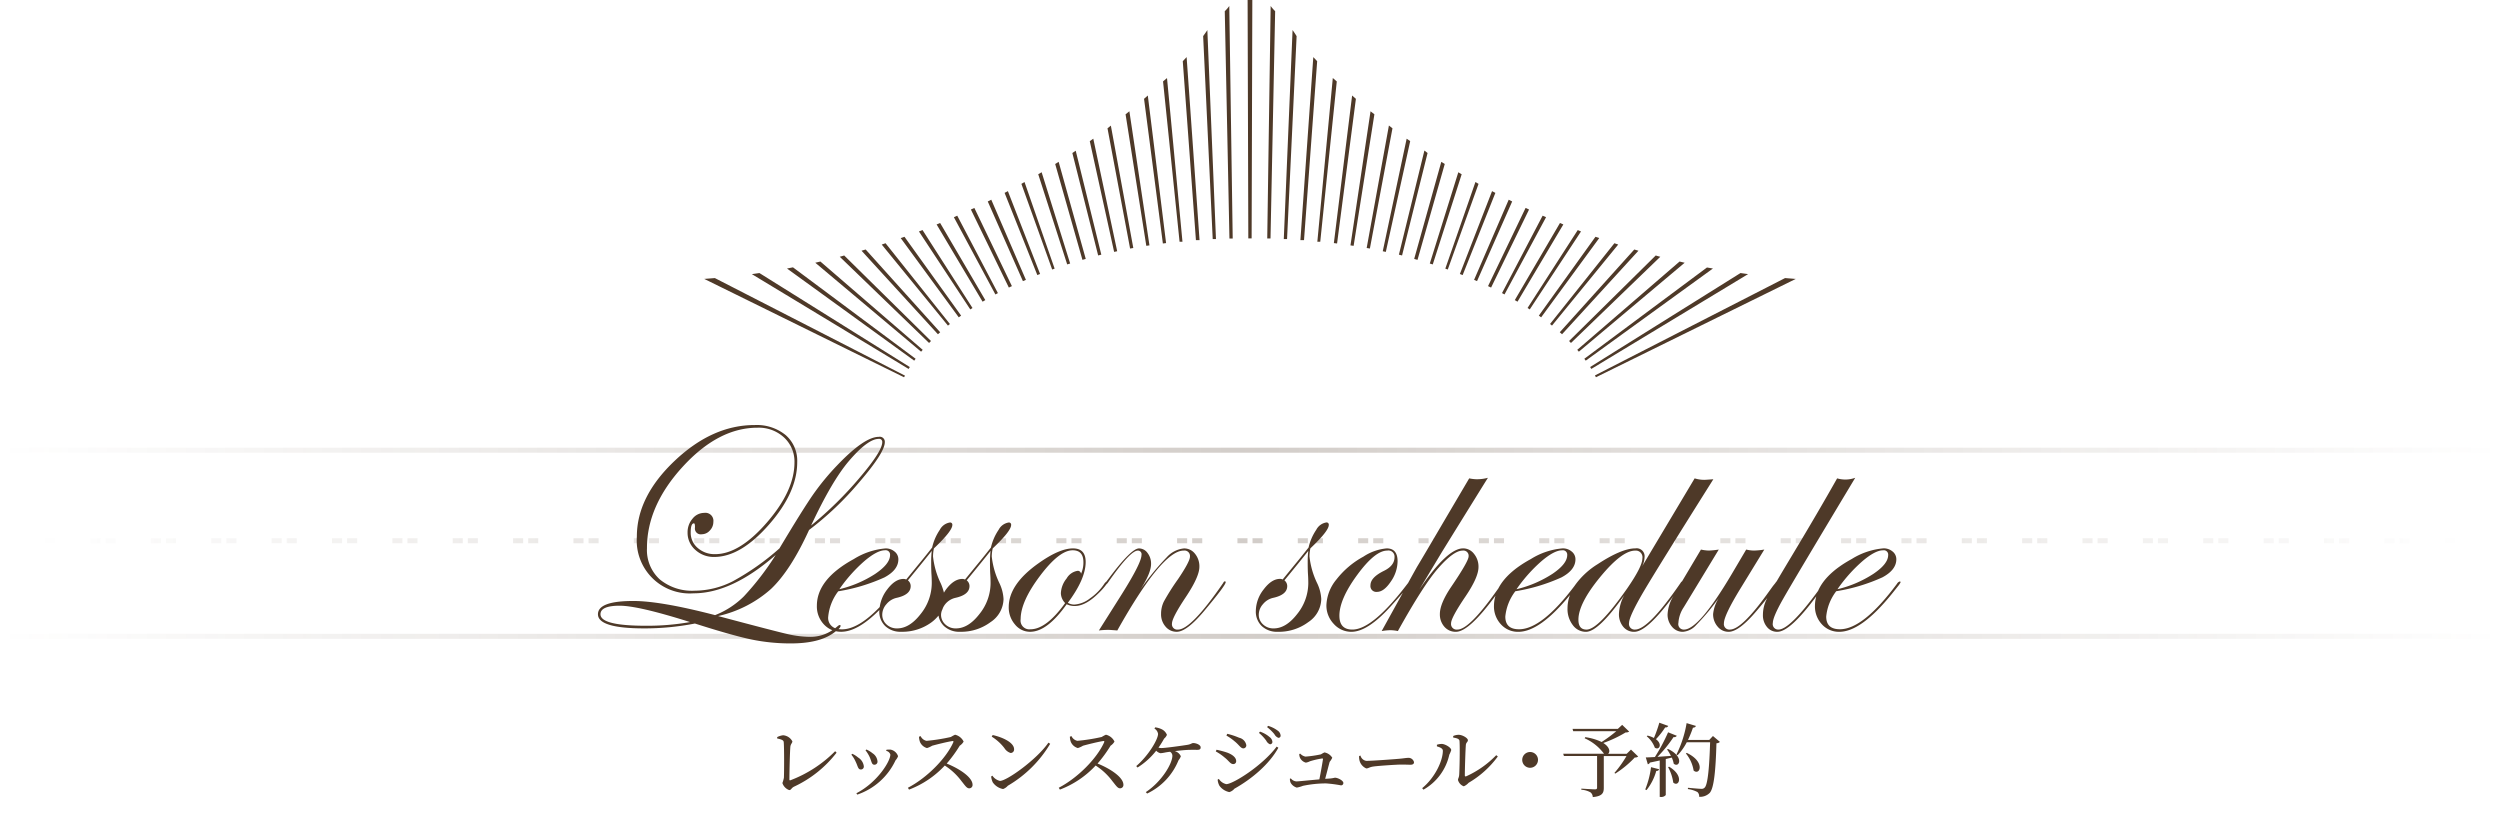 <svg id="top_area02-ttl.svg" data-name="top/area02-ttl.svg" xmlns="http://www.w3.org/2000/svg" xmlns:xlink="http://www.w3.org/1999/xlink" width="497" height="164" viewBox="0 0 497 164">
  <defs>
    <style>
      .cls-1 {
        fill: #d3cdc9;
        opacity: 0;
      }

      .cls-2, .cls-3, .cls-4, .cls-5 {
        fill-rule: evenodd;
      }

      .cls-2 {
        fill: url(#linear-gradient);
      }

      .cls-3 {
        fill: url(#linear-gradient-2);
      }

      .cls-4 {
        fill: url(#linear-gradient-3);
      }

      .cls-5 {
        fill: #4e3928;
      }
    </style>
    <linearGradient id="linear-gradient" x1="656" y1="126.5" x2="1153" y2="126.5" gradientUnits="userSpaceOnUse">
      <stop offset="0" stop-color="#4e3928" stop-opacity="0"/>
      <stop offset="0.5" stop-color="#4e3928" stop-opacity="0.251"/>
      <stop offset="1" stop-color="#4e3928" stop-opacity="0"/>
    </linearGradient>
    <linearGradient id="linear-gradient-2" x1="662" y1="107.5" x2="1147" y2="107.5" xlink:href="#linear-gradient"/>
    <linearGradient id="linear-gradient-3" y1="89.5" y2="89.5" xlink:href="#linear-gradient"/>
  </defs>
  <g id="frame">
    <rect id="mask" class="cls-1" width="497" height="164"/>
    <path id="line_bottom" class="cls-2" d="M1153,126H656v1h497v-1" transform="translate(-656)"/>
    <path id="line_middle" class="cls-3" d="M904,107h-2v1h2v-1m3,0h-2v1h2v-1m9,0h-2v1h2v-1m3,0h-2v1h2v-1m9,0h-2v1h2v-1m3,0h-2v1h2v-1m9,0h-2v1h2v-1m3,0h-2v1h2v-1m9,0h-2v1h2v-1m3,0h-2v1h2v-1m9,0h-2v1h2v-1m3,0h-2v1h2v-1m9,0h-2v1h2v-1m3,0h-2v1h2v-1m9,0h-2v1h2v-1m3,0h-2v1h2v-1m9,0h-2v1h2v-1m3,0h-2v1h2v-1m9,0h-2v1h2v-1m3,0h-2v1h2v-1m9,0h-2v1h2v-1m3,0h-2v1h2v-1m9,0h-2v1h2v-1m3,0h-2v1h2v-1m9,0h-2v1h2v-1m3,0h-2v1h2v-1m9,0h-2v1h2v-1m3,0h-2v1h2v-1m9,0h-2v1h2v-1m3,0h-2v1h2v-1m9,0h-2v1h2v-1m3,0h-2v1h2v-1m9,0h-2v1h2v-1m3,0h-2v1h2v-1m9,0h-2v1h2v-1m3,0h-2v1h2v-1m9,0h-2v1h2v-1m3,0h-2v1h2v-1m9,0h-2v1h2v-1m3,0h-2v1h2v-1m9,0h-2v1h2v-1m3,0h-2v1h2v-1m-255,0h-2v1h2v-1m3,0h-2v1h2v-1m-15,0h-2v1h2v-1m3,0h-2v1h2v-1m-15,0h-2v1h2v-1m3,0h-2v1h2v-1m-15,0h-2v1h2v-1m3,0h-2v1h2v-1m-15,0h-2v1h2v-1m3,0h-2v1h2v-1m-15,0h-2v1h2v-1m3,0h-2v1h2v-1m-15,0h-2v1h2v-1m3,0h-2v1h2v-1m-15,0h-2v1h2v-1m3,0h-2v1h2v-1m-15,0h-2v1h2v-1m3,0h-2v1h2v-1m-15,0h-2v1h2v-1m3,0h-2v1h2v-1m-15,0h-2v1h2v-1m3,0h-2v1h2v-1m-15,0h-2v1h2v-1m3,0h-2v1h2v-1m-15,0h-2v1h2v-1m3,0h-2v1h2v-1m-15,0h-2v1h2v-1m3,0h-2v1h2v-1m-15,0h-2v1h2v-1m3,0h-2v1h2v-1m-15,0h-2v1h2v-1m3,0h-2v1h2v-1m-15,0h-2v1h2v-1m3,0h-2v1h2v-1m-15,0h-2v1h2v-1m3,0h-2v1h2v-1m-15,0h-2v1h2v-1m3,0h-2v1h2v-1m-15,0h-2v1h2v-1m3,0h-2v1h2v-1" transform="translate(-656)"/>
    <path id="line_top" class="cls-4" d="M1153,89H656v1h497V89" transform="translate(-656)"/>
    <path id="umbrella" class="cls-5" d="M838.683,46.015l10.21,15.5,0.439-.289L839.4,45.736Zm3.513-1.394,9.142,15.356,0.539-.319L842.9,44.332ZM835.06,47.33L846.6,63.084l0.469-.339L835.809,47.071Zm13.953-5.676,7.545,15.515,0.609-.289L849.7,41.335Zm3.353-1.6,6.987,15.834,0.6-.249L853.065,39.7Zm-21.078,8.565,13.164,16.113,0.389-.319L832.046,48.355Zm14.342-5.437,8.253,15.356,0.5-.269L846.3,42.878Zm-33.175,10.2L837.745,71.7l0.28-.379L813.643,53.146Zm-6.987,1.115,31.169,18.852,0.23-.379L806.975,54.281ZM796,55.446L835.719,75l0.2-.319-37.806-19.4Zm26.947-4.4L840.7,68.183l0.38-.389L823.822,50.786C823.523,50.895,823.224,50.965,822.944,51.044Zm-4.87,1.185,21.038,17.686,0.32-.368-20.34-17.557Zm9.192-2.39,15.19,16.611,0.449-.4L828.094,49.6Zm35.131-15.2,5.758,17.925,0.589-.179-5.669-18.144Zm-6.687,3.7,6.507,16.342,0.549-.219L856.368,38Zm31.5-22.158,3.284,31.868h0.578L888,15.512Zm7.974-9,1.9,40.342h0.648L896.021,5.972C895.8,6.34,895.482,6.759,895.182,7.187ZM883.435,19.645l3.743,28.761,0.639-.079-3.633-29.338Zm7.7-7.479,2.615,35.572h0.719L891.9,11.349ZM865.77,32.6l5.419,19.061,0.659-.189-5.389-19.3Zm-6.717,3.953,6.118,17.029,0.489-.179-5.988-17.218Zm10.13-6.134,5.13,20.365,0.629-.159-5.09-20.664Zm10.58-7.7,4.122,26.151,0.628-.09-3.992-26.659ZM876.17,25.51l4.491,23.9L881.3,49.3l-4.462-24.329Zm-3.523,2.549,4.84,22.018,0.609-.129-4.751-22.377Zm97.658,17.955-10.19,15.5-0.439-.289,9.98-15.486Zm-3.513-1.394L957.68,59.977l-0.539-.319,8.982-15.326Zm7.136,2.709L962.38,63.084l-0.459-.339,11.258-15.675Zm-13.953-5.676L952.43,57.169l-0.609-.289,7.466-15.545Zm-3.353-1.6-6.987,15.834-0.588-.249L955.933,39.7ZM977.7,48.615L964.536,64.727l-0.389-.319,12.795-16.053Zm-14.342-5.437L955.1,58.533l-0.5-.269,8.074-15.386Zm33.175,10.2L971.243,71.7l-0.279-.379,24.382-18.144Zm6.987,1.115L972.351,73.342l-0.23-.379,29.889-18.682Zm9.48,0.956L973.269,75l-0.19-.369,37.791-19.35Zm-26.936-4.4L968.309,68.183l-0.379-.389,17.236-17.009C985.465,50.895,985.764,50.965,986.064,51.044Zm4.85,1.185L969.876,69.916l-0.32-.368L989.9,51.991Zm-9.192-2.39L966.532,66.45l-0.449-.4L980.894,49.6Zm-35.141-15.2-5.748,17.925-0.589-.179,5.669-18.144Zm6.7,3.7-6.507,16.342-0.549-.219L952.619,38ZM921.75,16.189l-3.283,31.868h-0.579l3.074-32.545Zm-7.984-9-1.9,40.342h-0.649l1.746-41.557C913.227,6.34,913.506,6.759,913.766,7.187Zm11.787,12.458L921.81,48.405l-0.639-.079L924.8,18.988Zm-7.7-7.479-2.615,35.572h-0.719l2.565-36.389ZM943.218,32.6L937.8,51.662l-0.659-.189,5.389-19.3Zm6.717,3.953-6.118,17.029-0.489-.179,5.988-17.218ZM939.8,30.42l-5.07,20.365-0.629-.159,5.07-20.7Zm-10.57-7.7L925.1,48.873l-0.629-.09,3.992-26.659Zm3.593,2.788-4.491,23.9-0.638-.109,4.421-24.349Zm3.524,2.549L931.5,50.078l-0.609-.129,4.751-22.377ZM904.963,0l-0.14,47.4h-0.658L904.025,0h0.938Zm-5.479,2.231,0.928,45.192h0.649L900.382,1.192A6.906,6.906,0,0,1,899.484,2.227Zm9.122-1.046-0.679,46.228h0.649L909.5,2.217A6.89,6.89,0,0,1,908.606,1.182Z" transform="translate(-656)"/>
  </g>
  <path id="レッスンスケジュール_予約" data-name="レッスンスケジュール・予約" class="cls-5" d="M810.51,146.812c1.137,0.24,1.281.432,1.3,0.784,0.1,1.2.08,5.907,0.032,7.011a6.5,6.5,0,0,1-.3,1.057,2.2,2.2,0,0,0,1.36,1.408c0.384,0,.4-0.4.929-0.672a22.922,22.922,0,0,0,8.483-6.771l-0.288-.288a25.06,25.06,0,0,1-8.9,5.779c-0.144.032-.192-0.016-0.192-0.176,0-1.489.1-5.635,0.192-6.5,0.049-.512.4-0.752,0.4-1.057a2.264,2.264,0,0,0-1.841-1.216,3.359,3.359,0,0,0-1.185.368Zm18.386,3.714c0.384,0.832.368,1.5,0.928,1.5a0.6,0.6,0,0,0,.625-0.624,2.142,2.142,0,0,0-.977-1.649,5.286,5.286,0,0,0-1.232-.752l-0.176.16A6.854,6.854,0,0,1,828.9,150.526Zm5.138,0.624a2.462,2.462,0,0,0,.5-0.816,1.964,1.964,0,0,0-1.5-1.313,4.3,4.3,0,0,0-.8.032l-0.064.224a1.046,1.046,0,0,1,.833.737c0,1.344-2.609,5.554-6.755,7.683l0.176,0.272A13.016,13.016,0,0,0,834.034,151.15Zm-7.923.288c0.432,0.864.448,1.537,1.024,1.537a0.578,0.578,0,0,0,.593-0.641,2.38,2.38,0,0,0-1.137-1.744,5.115,5.115,0,0,0-1.152-.737l-0.192.176A5.906,5.906,0,0,1,826.111,151.438ZM838.7,146.46a3.256,3.256,0,0,0,.192,1.04,2.144,2.144,0,0,0,1.393,1.217,4.576,4.576,0,0,0,1.024-.464c0.849-.24,3.026-0.785,4.018-0.929,0.176-.032.272,0.017,0.192,0.241-1.44,3.233-5.266,7.09-9.028,9.043l0.224,0.368a18.776,18.776,0,0,0,7.107-4.786,12.67,12.67,0,0,1,3.33,3.106c0.752,0.928,1.04,1.424,1.536,1.424a0.659,0.659,0,0,0,.657-0.7c0-1.473-2.529-3.169-5.139-4.226a26.946,26.946,0,0,0,2.594-3.553,2.3,2.3,0,0,0,.768-0.817,2.524,2.524,0,0,0-1.7-1.36,6.342,6.342,0,0,0-.832.448,36.522,36.522,0,0,1-4.85.768,1.684,1.684,0,0,1-1.169-.944Zm14.451-.016a9.386,9.386,0,0,1,2.529,2.289,2.23,2.23,0,0,0,1.233.96,0.686,0.686,0,0,0,.688-0.736c0-1.361-2.321-2.4-4.258-2.833Zm1.633,8.8a2.53,2.53,0,0,1-1.5-1.04l-0.24.16a3.448,3.448,0,0,0,.32,1.169,3.213,3.213,0,0,0,2.049,1.328,2.314,2.314,0,0,0,.945-0.656,23.757,23.757,0,0,0,8.419-8.339l-0.352-.225C862.13,150.974,856.159,155.247,854.783,155.247Zm13.907-8.787a3.256,3.256,0,0,0,.192,1.04,2.142,2.142,0,0,0,1.392,1.217,4.58,4.58,0,0,0,1.025-.464c0.848-.24,3.025-0.785,4.017-0.929,0.176-.032.272,0.017,0.192,0.241-1.44,3.233-5.266,7.09-9.027,9.043l0.224,0.368a18.792,18.792,0,0,0,7.107-4.786,12.666,12.666,0,0,1,3.329,3.106c0.752,0.928,1.041,1.424,1.537,1.424a0.659,0.659,0,0,0,.656-0.7c0-1.473-2.529-3.169-5.138-4.226a26.924,26.924,0,0,0,2.593-3.553,2.3,2.3,0,0,0,.768-0.817,2.522,2.522,0,0,0-1.7-1.36,6.284,6.284,0,0,0-.833.448,36.471,36.471,0,0,1-4.85.768,1.68,1.68,0,0,1-1.168-.944Zm16.81-1.617a1.478,1.478,0,0,1,.72,1.057c0,1.1-1.92,4.338-4.338,6.4l0.256,0.288a14.327,14.327,0,0,0,3.714-3.345,1.681,1.681,0,0,0,.864.5,8.215,8.215,0,0,0,1.073-.176c0.224-.032.5-0.08,0.816-0.112a0.942,0.942,0,0,1,.464.785c0,1.568-2.129,5.154-5.282,7.234l0.256,0.289a12.5,12.5,0,0,0,6.243-6.611,2.832,2.832,0,0,0,.464-0.8,1.835,1.835,0,0,0-1.2-1.025c0.832-.1,1.712-0.192,2.241-0.224,0.752-.048,1.712-0.032,2.24-0.032,0.545,0,.657-0.192.657-0.5,0-.48-0.865-0.849-1.473-0.849-0.3,0-.448.241-1.152,0.353-0.881.144-4.338,0.64-5.2,0.64a2.363,2.363,0,0,1-.56-0.08,18.713,18.713,0,0,0,1.121-1.793,1.933,1.933,0,0,0,.56-0.752,2.1,2.1,0,0,0-1.089-1.137,4,4,0,0,0-1.248-.352Zm22.973,3.122a0.463,0.463,0,0,0,.48-0.481,1.337,1.337,0,0,0-.544-0.944,5.757,5.757,0,0,0-1.921-1.089l-0.208.257a8.211,8.211,0,0,1,1.456,1.552A1.439,1.439,0,0,0,908.473,147.965Zm1.68-1.281a0.421,0.421,0,0,0,.432-0.464,1.313,1.313,0,0,0-.592-0.976,5.987,5.987,0,0,0-1.905-.945l-0.192.256a8.858,8.858,0,0,1,1.457,1.409A1.5,1.5,0,0,0,910.153,146.684Zm-8.643.752c0.848,0.7,1.152,1.345,1.681,1.345a0.6,0.6,0,0,0,.576-0.624,1.832,1.832,0,0,0-1.425-1.489,13.671,13.671,0,0,0-2.369-.784l-0.16.352A10.21,10.21,0,0,1,901.51,147.436Zm-1.729,8.452a2.321,2.321,0,0,1-1.473-1.041l-0.24.145a2.984,2.984,0,0,0,.353,1.216,3.246,3.246,0,0,0,1.968,1.264,2.083,2.083,0,0,0,1.009-.672c3.537-1.985,6.979-4.93,8.739-8.147l-0.336-.224C906.952,152.238,901.094,155.888,899.781,155.888Zm-0.256-5.234c0.8,0.64,1.072,1.248,1.649,1.248a0.557,0.557,0,0,0,.576-0.592c0-.72-0.752-1.3-1.761-1.681a17.484,17.484,0,0,0-2.145-.576l-0.144.336A10.167,10.167,0,0,1,899.525,150.654ZM914.3,149.9a1.741,1.741,0,0,0,.145.753,1.8,1.8,0,0,0,1.152.96,2.712,2.712,0,0,0,.816-0.272,16.6,16.6,0,0,1,2.433-.56c0.112,0,.16.032,0.16,0.144-0.08.576-.432,2.625-0.72,4.018-1.921.16-4.081,0.4-4.562,0.4a1.531,1.531,0,0,1-1.1-.593l-0.192.064a1.9,1.9,0,0,0,.144.785,2.029,2.029,0,0,0,1.232.976,6.885,6.885,0,0,0,1.217-.352,22.457,22.457,0,0,1,4.594-.48,25.457,25.457,0,0,1,2.961.384,0.453,0.453,0,0,0,.48-0.48c0-.464-1.1-1.041-1.681-1.041a6.708,6.708,0,0,1-.96.161c-0.288.015-.624,0.047-0.976,0.063,0.32-1.168.72-2.785,0.9-3.377a3.813,3.813,0,0,0,.512-0.816,2.336,2.336,0,0,0-1.553-1.057,6.216,6.216,0,0,0-.7.384,22.079,22.079,0,0,1-3.073.449,1.882,1.882,0,0,1-1.04-.593Zm11.889,0.4a3.036,3.036,0,0,0,.109.992,2.371,2.371,0,0,0,1.318,1.473c0.435,0,.6-0.272,1.442-0.384,1.019-.145,4.622-0.385,5.519-0.385,0.87,0,1.346.032,1.836,0.032s0.693-.192.693-0.512a1.127,1.127,0,0,0-1.251-.848c-0.34,0-.788.1-1.7,0.176-0.68.064-5.262,0.416-6.54,0.416a1.411,1.411,0,0,1-1.155-1.057Zm18.716-3.666c0.8,0.112,1.232.288,1.248,0.705,0.1,1.536,0,5.778-.064,6.658-0.048.64-.24,0.752-0.24,1.072A1.871,1.871,0,0,0,947,156.32a2.769,2.769,0,0,0,.96-0.7,19.173,19.173,0,0,0,5.81-5.235l-0.32-.255a19.367,19.367,0,0,1-5.954,4.193c-0.176.08-.288,0.016-0.288-0.192,0-1.2.128-5.266,0.208-6.066,0.064-.513.4-0.544,0.4-0.913,0-.432-1.1-1.072-1.825-1.072a2.7,2.7,0,0,0-1.1.24Zm-2.065,2.593c0,2.049-1.6,5.41-4.114,7.459l0.256,0.3a10.582,10.582,0,0,0,5.139-6.947,5.914,5.914,0,0,0,.384-0.912c0-.528-1.217-1.2-1.825-1.232a3.171,3.171,0,0,0-1.024.16v0.32C942.084,148.509,942.836,148.733,942.836,149.229Zm18.917,1.841a1.569,1.569,0,1,0-1.568,1.568A1.571,1.571,0,0,0,961.753,151.07Zm18.482-2.049-0.848.832h-3.7c0.432-.336.368-1.312-0.96-2.145a24.06,24.06,0,0,0,4.45-2.1,1.148,1.148,0,0,0,.7-0.161l-1.393-1.344-0.864.8h-9l0.128,0.464h8.564a27.546,27.546,0,0,1-2.913,2.145,10.8,10.8,0,0,0-3.266-.961l-0.1.224a9.624,9.624,0,0,1,3.842,3.073h-8.115l0.144,0.449H973.5v6.29c0,0.24-.112.336-0.432,0.336-0.432,0-2.7-.144-2.7-0.144v0.224a4.238,4.238,0,0,1,1.809.512,1.208,1.208,0,0,1,.464.945c1.905-.16,2.193-0.833,2.193-1.825V150.3h4.514a22.114,22.114,0,0,1-2.4,3.361l0.176,0.128a20.335,20.335,0,0,0,3.873-3.2,0.962,0.962,0,0,0,.673-0.192Zm5.634-5.346a25.679,25.679,0,0,1-1.072,3.041,4.9,4.9,0,0,0-1.281-.48l-0.144.144a5.336,5.336,0,0,1,1.6,2.257c0.88,0.592,1.584-.688.224-1.681a15.109,15.109,0,0,0,1.84-2.353,0.541,0.541,0,0,0,.609-0.288Zm-2.545,13.4a10.68,10.68,0,0,0,1.937-3.809,0.542,0.542,0,0,0,.576-0.336l-1.617-.416a17.877,17.877,0,0,1-1.152,4.433Zm4.29-4.561a8.845,8.845,0,0,1,1.024,3.057c1.088,1.008,2.257-1.313-.832-3.154Zm-0.208-3.522a9.325,9.325,0,0,1,.768,1.28c-0.945.065-1.857,0.129-2.673,0.193a25.654,25.654,0,0,0,3.2-3.938,0.557,0.557,0,0,0,.64-0.256l-1.728-.688a35.109,35.109,0,0,1-2.625,4.914c-0.769.048-1.409,0.08-1.809,0.08l0.4,1.36A0.534,0.534,0,0,0,984,151.6c0.7-.144,1.361-0.288,1.953-0.416v7.251h0.208a1.154,1.154,0,0,0,.993-0.384v-7.155l1.2-.288a5.589,5.589,0,0,1,.384,1.216c1.105,0.928,2.161-1.392-1.136-2.929Zm9.123-2.673-0.736.784h-4.226a22.277,22.277,0,0,0,.993-2.449,0.58,0.58,0,0,0,.592-0.336l-1.857-.56A22.311,22.311,0,0,1,989.278,150l0.224,0.144a11.2,11.2,0,0,0,1.825-2.576h4.642c-0.144,4.737-.448,8.451-1.088,9.011a0.776,0.776,0,0,1-.657.24c-0.416,0-1.792-.128-2.657-0.208l-0.016.256a5.557,5.557,0,0,1,1.9.592,1.131,1.131,0,0,1,.336.945,2.7,2.7,0,0,0,2.113-.784c0.848-.945,1.185-4.578,1.329-9.86a0.987,0.987,0,0,0,.688-0.273Zm-5.378,3.473a7.14,7.14,0,0,1,1.537,3.394c1.248,1.088,2.433-1.713-1.361-3.506Z" transform="translate(-656)"/>
  <path id="text_en" class="cls-5" d="M1033.32,116.535l-1.26,1.58q-6.075,7.488-10.41,7.489a4.554,4.554,0,0,1-3.45-1.48,5.228,5.228,0,0,1-1.39-3.706,7.335,7.335,0,0,1,.27-1.866q-5.205,7.045-7.74,7.052a2.563,2.563,0,0,1-2.06-.953,3.6,3.6,0,0,1-.81-2.417,6.93,6.93,0,0,1,.75-3.12c0.03-.067.07-0.144,0.11-0.228-0.58.728-1.28,1.576-2.11,2.551-2.35,2.778-4.2,4.167-5.573,4.167a2.779,2.779,0,0,1-2.185-1.041,3.706,3.706,0,0,1-.895-2.5,7.327,7.327,0,0,1,1.143-3.194l-0.586.791a45.013,45.013,0,0,1-3.955,4.629,3.928,3.928,0,0,1-2.607,1.319,2.76,2.76,0,0,1-2.168-1.011,3.641,3.641,0,0,1-.879-2.476,7.592,7.592,0,0,1,1.192-3.663q-5.258,7.143-7.81,7.15a2.741,2.741,0,0,1-2.2-1.011,3.889,3.889,0,0,1-.85-2.593,8.319,8.319,0,0,1,1.054-3.662q-5.127,7.266-7.617,7.266a3.207,3.207,0,0,1-2.607-1.334,5.236,5.236,0,0,1-1.055-3.354,7.6,7.6,0,0,1,.487-2.631q-5.979,7.314-10.268,7.319a4.545,4.545,0,0,1-3.446-1.48A5.2,5.2,0,0,1,953,120.418a7.268,7.268,0,0,1,.3-1.989q-5.246,7.167-7.859,7.175a2.935,2.935,0,0,1-2.3-1.011,3.686,3.686,0,0,1-.894-2.534q0-2.05,2.227-5.362,3.486-5.127,3.486-6.094a1.037,1.037,0,0,0-1.2-1.142q-1.758,0-4.805,3.457-2.929,3.31-8.057,12.539a7.839,7.839,0,0,0-1.494-.176,11.4,11.4,0,0,0-1.728.176l4.211-7.621q-0.97,1.123-2.53,2.838-4.516,4.93-7.683,4.93a4.648,4.648,0,0,1-3.518-1.568,5.278,5.278,0,0,1-1.467-3.735,8.528,8.528,0,0,1,1.993-5.1,17.179,17.179,0,0,1,5.361-4.541,10.014,10.014,0,0,1,4.629-1.641q2.168,0,2.168,2.579a7.2,7.2,0,0,1-1.362,4.043q-1.363,2.02-2.71,2.021a1.165,1.165,0,0,1-1.319-1.318q0-1.552,2.7-2.871,2.08-1.026,2.081-2.7a1.22,1.22,0,0,0-1.436-1.318q-2.432,0-5.977,4.834t-3.544,8.115q0,2.754,2.58,2.754,4.047,0,10.969-9.126c0.037-.045.07-0.081,0.1-0.12,0.486-.891,1.069-1.945,1.757-3.176q0.966-1.581,5.947-10.078l4.453-7.559a7.824,7.824,0,0,0,1.494.176,8.272,8.272,0,0,0,2.227-.293q-3.048,4.893-9.082,14.649-0.177.292-4.541,7.558,5.507-8.173,8.7-8.174a2.705,2.705,0,0,1,2.153,1.085,4.006,4.006,0,0,1,.894,2.636q0,2.022-2.578,5.83-2.873,4.248-2.871,5.332a1.114,1.114,0,0,0,1.261,1.26q2.287,0,7.57-7.394l0.566-.786c1.1-2.133,3.245-4.086,6.482-5.853a14.144,14.144,0,0,1,6.3-2.11,2.708,2.708,0,0,1,1.8.63,1.943,1.943,0,0,1,.747,1.539q0,2.109-2.754,3.588a35.946,35.946,0,0,1-9.2,2.769,9.84,9.84,0,0,0-1.992,5.039q0,2.52,2.727,2.519,4.526,0,11.039-8.629a15.571,15.571,0,0,1,4.6-4.32q4.774-3.134,7.5-3.135a1.58,1.58,0,0,1,1.816,1.758,4.3,4.3,0,0,1-.5,1.846l10.459-17.52a6.533,6.533,0,0,0,1.9.293q0.234,0,1.816-.117-10.986,17.461-13.857,22.324-2.9,4.951-2.9,6.241a1.117,1.117,0,0,0,1.2,1.318q2.67,0,9.065-9.3a0.614,0.614,0,0,1,.266-0.279l3.763-6.327a8.227,8.227,0,0,0,1.553.2,16.661,16.661,0,0,0,1.992-.2l-6.973,11.484a6.242,6.242,0,0,0-1.054,3.106,1.083,1.083,0,0,0,1.113,1.318q2.958,0,9.494-11.045l2.87-4.863a7.053,7.053,0,0,0,1.52.2,14.821,14.821,0,0,0,2.08-.2l-4.68,7.646q-3.346,5.449-3.345,7a1.089,1.089,0,0,0,1.2,1.26q2.343,0,7.632-7.394l0.91-1.262,0.52-.646a0.665,0.665,0,0,1,.2-0.254c0.8-1.374,1.84-3.11,3.1-5.21q5.3-8.817,8.94-15.293a6.036,6.036,0,0,0,1.55.235,5.823,5.823,0,0,0,2.05-.352q-12.3,20.479-14.34,24.082t-2.04,4.776a1.085,1.085,0,0,0,1.12,1.318q2.235,0,7.88-7.7c1.01-2.322,3.23-4.438,6.7-6.337a14.162,14.162,0,0,1,6.3-2.11,2.72,2.72,0,0,1,1.81.63,1.96,1.96,0,0,1,.74,1.539q0,2.109-2.75,3.588a35.956,35.956,0,0,1-9.2,2.769,9.816,9.816,0,0,0-1.99,5.039c0,1.68.91,2.519,2.72,2.519q4.635,0,11.35-9.038a0.952,0.952,0,0,1,.59-0.469,0.159,0.159,0,0,1,.12.177A3.7,3.7,0,0,1,1033.32,116.535Zm-68.686-2.46q2.929-1.977,2.929-3.735a0.87,0.87,0,0,0-1.025-.938q-1.553,0-4.087,2.154a30.185,30.185,0,0,0-4.966,5.581A22.879,22.879,0,0,0,964.634,114.075Zm17.871-3.061a1.324,1.324,0,0,0-1.436-1.553q-2.637,0-6.958,5.259T969.79,123.2q0,1.964,1.611,1.963,2.345,0,8.057-8.144Q982.5,112.625,982.505,111.014Zm45.935,3.061c1.96-1.318,2.93-2.563,2.93-3.735a0.867,0.867,0,0,0-1.02-.938q-1.56,0-4.09,2.154a30.124,30.124,0,0,0-4.97,5.581A22.773,22.773,0,0,0,1028.44,114.075ZM916.323,110.6a16.132,16.132,0,0,0,1.553,5.391,8.23,8.23,0,0,1,.791,3.106,5.628,5.628,0,0,1-2.564,4.57,9.808,9.808,0,0,1-6.079,1.934,4.426,4.426,0,0,1-3.178-1.128,3.988,3.988,0,0,1-1.187-3.033,7.042,7.042,0,0,1,1.567-4.277q1.567-2.081,3.238-2.08a1.163,1.163,0,0,1,.527.117l2.344-2.871q1.054-1.26,2.813-3.486a10.29,10.29,0,0,1,1.523-3.516,2.738,2.738,0,0,1,2.021-1.465,0.435,0.435,0,0,1,.469.513q0,1.168-3.662,4.643A8.5,8.5,0,0,0,916.323,110.6Zm-0.234-1.084q-1.641,2.082-4.746,5.86a1.442,1.442,0,0,1,.556,1.143q0,1.728-2.841,2.343a3.638,3.638,0,0,0-1.978,1.245,3.151,3.151,0,0,0-.835,2.066,2.573,2.573,0,0,0,.85,1.963,2.977,2.977,0,0,0,2.109.791q2.462,0,4.673-2.857a9.84,9.84,0,0,0,2.212-6.138q0-.878-0.059-1.743t-0.058-2.475A17.141,17.141,0,0,1,916.089,109.519ZM889.93,125.6a2.822,2.822,0,0,1-2.214-1.026,3.692,3.692,0,0,1-.895-2.519,5.582,5.582,0,0,1,.542-2.447,44.894,44.894,0,0,1,2.827-4.467q2.373-3.516,2.373-4.483a1.088,1.088,0,0,0-1.259-1.2q-4.278,0-13.184,15.879-1.435-.117-1.728-0.117a15.147,15.147,0,0,0-1.934.117l4.57-7.236q3.9-6.212,3.9-7.764a0.72,0.72,0,0,0-.734-0.879q-1.5,0-5.9,6.313a1.462,1.462,0,0,1-.331.374,12.068,12.068,0,0,1-1.546,1.758q-2.582,2.571-4.75,2.571a3.547,3.547,0,0,1-1.612-.352q-3.87,5.478-7.272,5.479a3.831,3.831,0,0,1-3-1.451,5.149,5.149,0,0,1-1.246-3.471q0-4.512,5.918-8.7,4.16-2.958,6.856-2.959,2.519,0,2.519,2.7,0,3.369-3.545,8.115a2.517,2.517,0,0,0,1.319.351,5.666,5.666,0,0,0,3.081-1.226,10.606,10.606,0,0,0,2.879-2.949,1.586,1.586,0,0,1,.371-0.373l0.452-.595q4.489-6.018,6.045-6.019a2.1,2.1,0,0,1,1.7.909,3.434,3.434,0,0,1,.7,2.168q0,1.875-2.2,5.214a51.234,51.234,0,0,1,5.317-6.533,5.282,5.282,0,0,1,3.443-1.758,2.718,2.718,0,0,1,2.168,1.055,3.937,3.937,0,0,1,.878,2.608q0,1.962-2.695,6-2.754,4.131-2.754,5.274a1.062,1.062,0,0,0,1.2,1.2q2.611,0,9.007-9.3a0.418,0.418,0,0,1,.293-0.293,0.156,0.156,0,0,1,.176.176q0,0.617-4.253,5.692Q891.925,125.6,889.93,125.6Zm-19.661-12.129a0.675,0.675,0,0,1,.644.586,5.445,5.445,0,0,0,.469-2.286q0-2.373-2.139-2.373-2.666,0-6.5,5.1t-3.838,8.584a1.749,1.749,0,0,0,1.934,2.021q3.163,0,6.914-5.214a2.87,2.87,0,0,1-.85-1.934A4.965,4.965,0,0,1,868.042,115,3.051,3.051,0,0,1,870.269,113.475Zm-17.11-2.872a16.108,16.108,0,0,0,1.553,5.391,8.23,8.23,0,0,1,.791,3.106,5.629,5.629,0,0,1-2.563,4.57,9.813,9.813,0,0,1-6.08,1.934,4.426,4.426,0,0,1-3.178-1.128,3.727,3.727,0,0,1-1.106-2.1,7.626,7.626,0,0,1-1.326,1.292,9.808,9.808,0,0,1-6.079,1.934,4.428,4.428,0,0,1-3.179-1.128,3.987,3.987,0,0,1-1.186-3.033c0-.057.013-0.114,0.015-0.172q-4.3,4.329-7.6,4.333a5.056,5.056,0,0,1-1.052-.11c-0.179.142-.376,0.29-0.607,0.453q-2.871,1.971-8.347,1.971a38.434,38.434,0,0,1-7.732-.762q-3.72-.762-11.335-3.193a51.881,51.881,0,0,1-10.075.967q-9.2,0-9.2-2.813,0-2.636,7.029-2.636,5.446,0,16.255,2.812a16.758,16.758,0,0,0,5.73-3.735,54.79,54.79,0,0,0,6.318-8.218q-8.732,7.617-16.318,7.617a10.528,10.528,0,0,1-11.28-11.279q0-7.939,7.515-15.059T806.021,84.5a9.09,9.09,0,0,1,6.166,1.992,6.764,6.764,0,0,1,2.3,5.391q0,6.006-5.625,12.422t-10.869,6.416a5.372,5.372,0,0,1-3.764-1.407,4.5,4.5,0,0,1-1.539-3.456,4.1,4.1,0,0,1,.982-2.74A2.966,2.966,0,0,1,796,101.961a1.592,1.592,0,0,1,1.816,1.787,2.429,2.429,0,0,1-.7,1.714,2.129,2.129,0,0,1-1.582.747,1.162,1.162,0,0,1-1.377-1.318c0.02-.566-0.049-0.85-0.2-0.85q-0.645,0-.644,1.817a3.936,3.936,0,0,0,1.391,3.076,5.052,5.052,0,0,0,3.472,1.23q4.835,0,10.3-6.313t5.464-11.91a6.529,6.529,0,0,0-2.066-4.966,7.4,7.4,0,0,0-5.288-1.948q-7.764,0-14.868,7.764t-7.1,16.172a7.886,7.886,0,0,0,2.534,6.211,10.09,10.09,0,0,0,6.958,2.256,16.846,16.846,0,0,0,7.573-1.875,49.885,49.885,0,0,0,9.272-6.534q4.6-7.7,6.68-10.693a49.3,49.3,0,0,1,4.775-5.8q5.421-5.683,8.291-5.683a1,1,0,0,1,1.2,1.055q0,2.08-5.113,8a61.527,61.527,0,0,1-9.946,9.462q-3.664,8.028-7.562,11.719a23.461,23.461,0,0,1-10.521,5.391q11.656,3.105,13.955,3.618a20.3,20.3,0,0,0,4.408.513,7.763,7.763,0,0,0,4.348-1.321,4.614,4.614,0,0,1-1.683-1.155,5.2,5.2,0,0,1-1.392-3.706q0-5.274,7.353-9.287a14.147,14.147,0,0,1,6.3-2.11,2.708,2.708,0,0,1,1.8.63,1.943,1.943,0,0,1,.747,1.539q0,2.109-2.754,3.588a35.946,35.946,0,0,1-9.2,2.769,9.831,9.831,0,0,0-1.992,5.039,2.185,2.185,0,0,0,1.38,2.3c0.2-.155.4-0.319,0.6-0.495a1.144,1.144,0,0,1,.322-0.147,0.272,0.272,0,0,1,.176.147,1.172,1.172,0,0,1-.436.668,4.758,4.758,0,0,0,.688.049q3.243,0,7.508-4.433a7.323,7.323,0,0,1,1.5-3.506q1.567-2.081,3.237-2.08a1.17,1.17,0,0,1,.528.117l2.343-2.871q1.056-1.26,2.813-3.486a10.309,10.309,0,0,1,1.523-3.516,2.741,2.741,0,0,1,2.022-1.465,0.435,0.435,0,0,1,.469.513q0,1.168-3.663,4.643a8.492,8.492,0,0,0-.175,1.582,16.124,16.124,0,0,0,1.552,5.391,11.23,11.23,0,0,1,.617,1.818c0.137-.216.262-0.432,0.424-0.646q1.566-2.081,3.237-2.08a1.163,1.163,0,0,1,.527.117l2.344-2.871q1.054-1.26,2.812-3.486a10.31,10.31,0,0,1,1.524-3.516,2.738,2.738,0,0,1,2.021-1.465,0.435,0.435,0,0,1,.469.513q0,1.168-3.662,4.643A8.5,8.5,0,0,0,853.159,110.6Zm-73.946,9.815q-3.837,0-3.837,1.7,0,2.286,8.991,2.285a48.623,48.623,0,0,0,8.816-.732Q782.9,120.418,779.213,120.418Zm47.608-25.356q4.571-5.347,4.571-7.163a0.6,0.6,0,0,0-.7-0.645q-2.167,0-5.947,4.424-3.369,3.955-7.5,12.8A74.285,74.285,0,0,0,826.821,95.062Zm3.194,19.013q2.928-1.977,2.929-3.735a0.87,0.87,0,0,0-1.025-.938q-1.552,0-4.087,2.154a30.149,30.149,0,0,0-4.966,5.581A22.879,22.879,0,0,0,830.015,114.075Zm11.22-4.556q-1.641,2.082-4.746,5.86a1.443,1.443,0,0,1,.557,1.143q0,1.728-2.842,2.343a3.638,3.638,0,0,0-1.978,1.245,3.155,3.155,0,0,0-.834,2.066,2.576,2.576,0,0,0,.849,1.963,2.98,2.98,0,0,0,2.11.791q2.46,0,4.672-2.857a9.834,9.834,0,0,0,2.212-6.138q0-.878-0.058-1.743t-0.059-2.475A17.141,17.141,0,0,1,841.235,109.519Zm11.69,0q-1.641,2.082-4.746,5.86a1.442,1.442,0,0,1,.556,1.143q0,1.728-2.841,2.343a3.638,3.638,0,0,0-1.978,1.245,3.7,3.7,0,0,0-.448.721,4.988,4.988,0,0,1-.237.586,2.77,2.77,0,0,0-.15.759,2.573,2.573,0,0,0,.85,1.963,2.977,2.977,0,0,0,2.109.791q2.462,0,4.673-2.857a9.84,9.84,0,0,0,2.212-6.138q0-.878-0.059-1.743t-0.058-2.475A17.141,17.141,0,0,1,852.925,109.519Z" transform="translate(-656)"/>
</svg>
